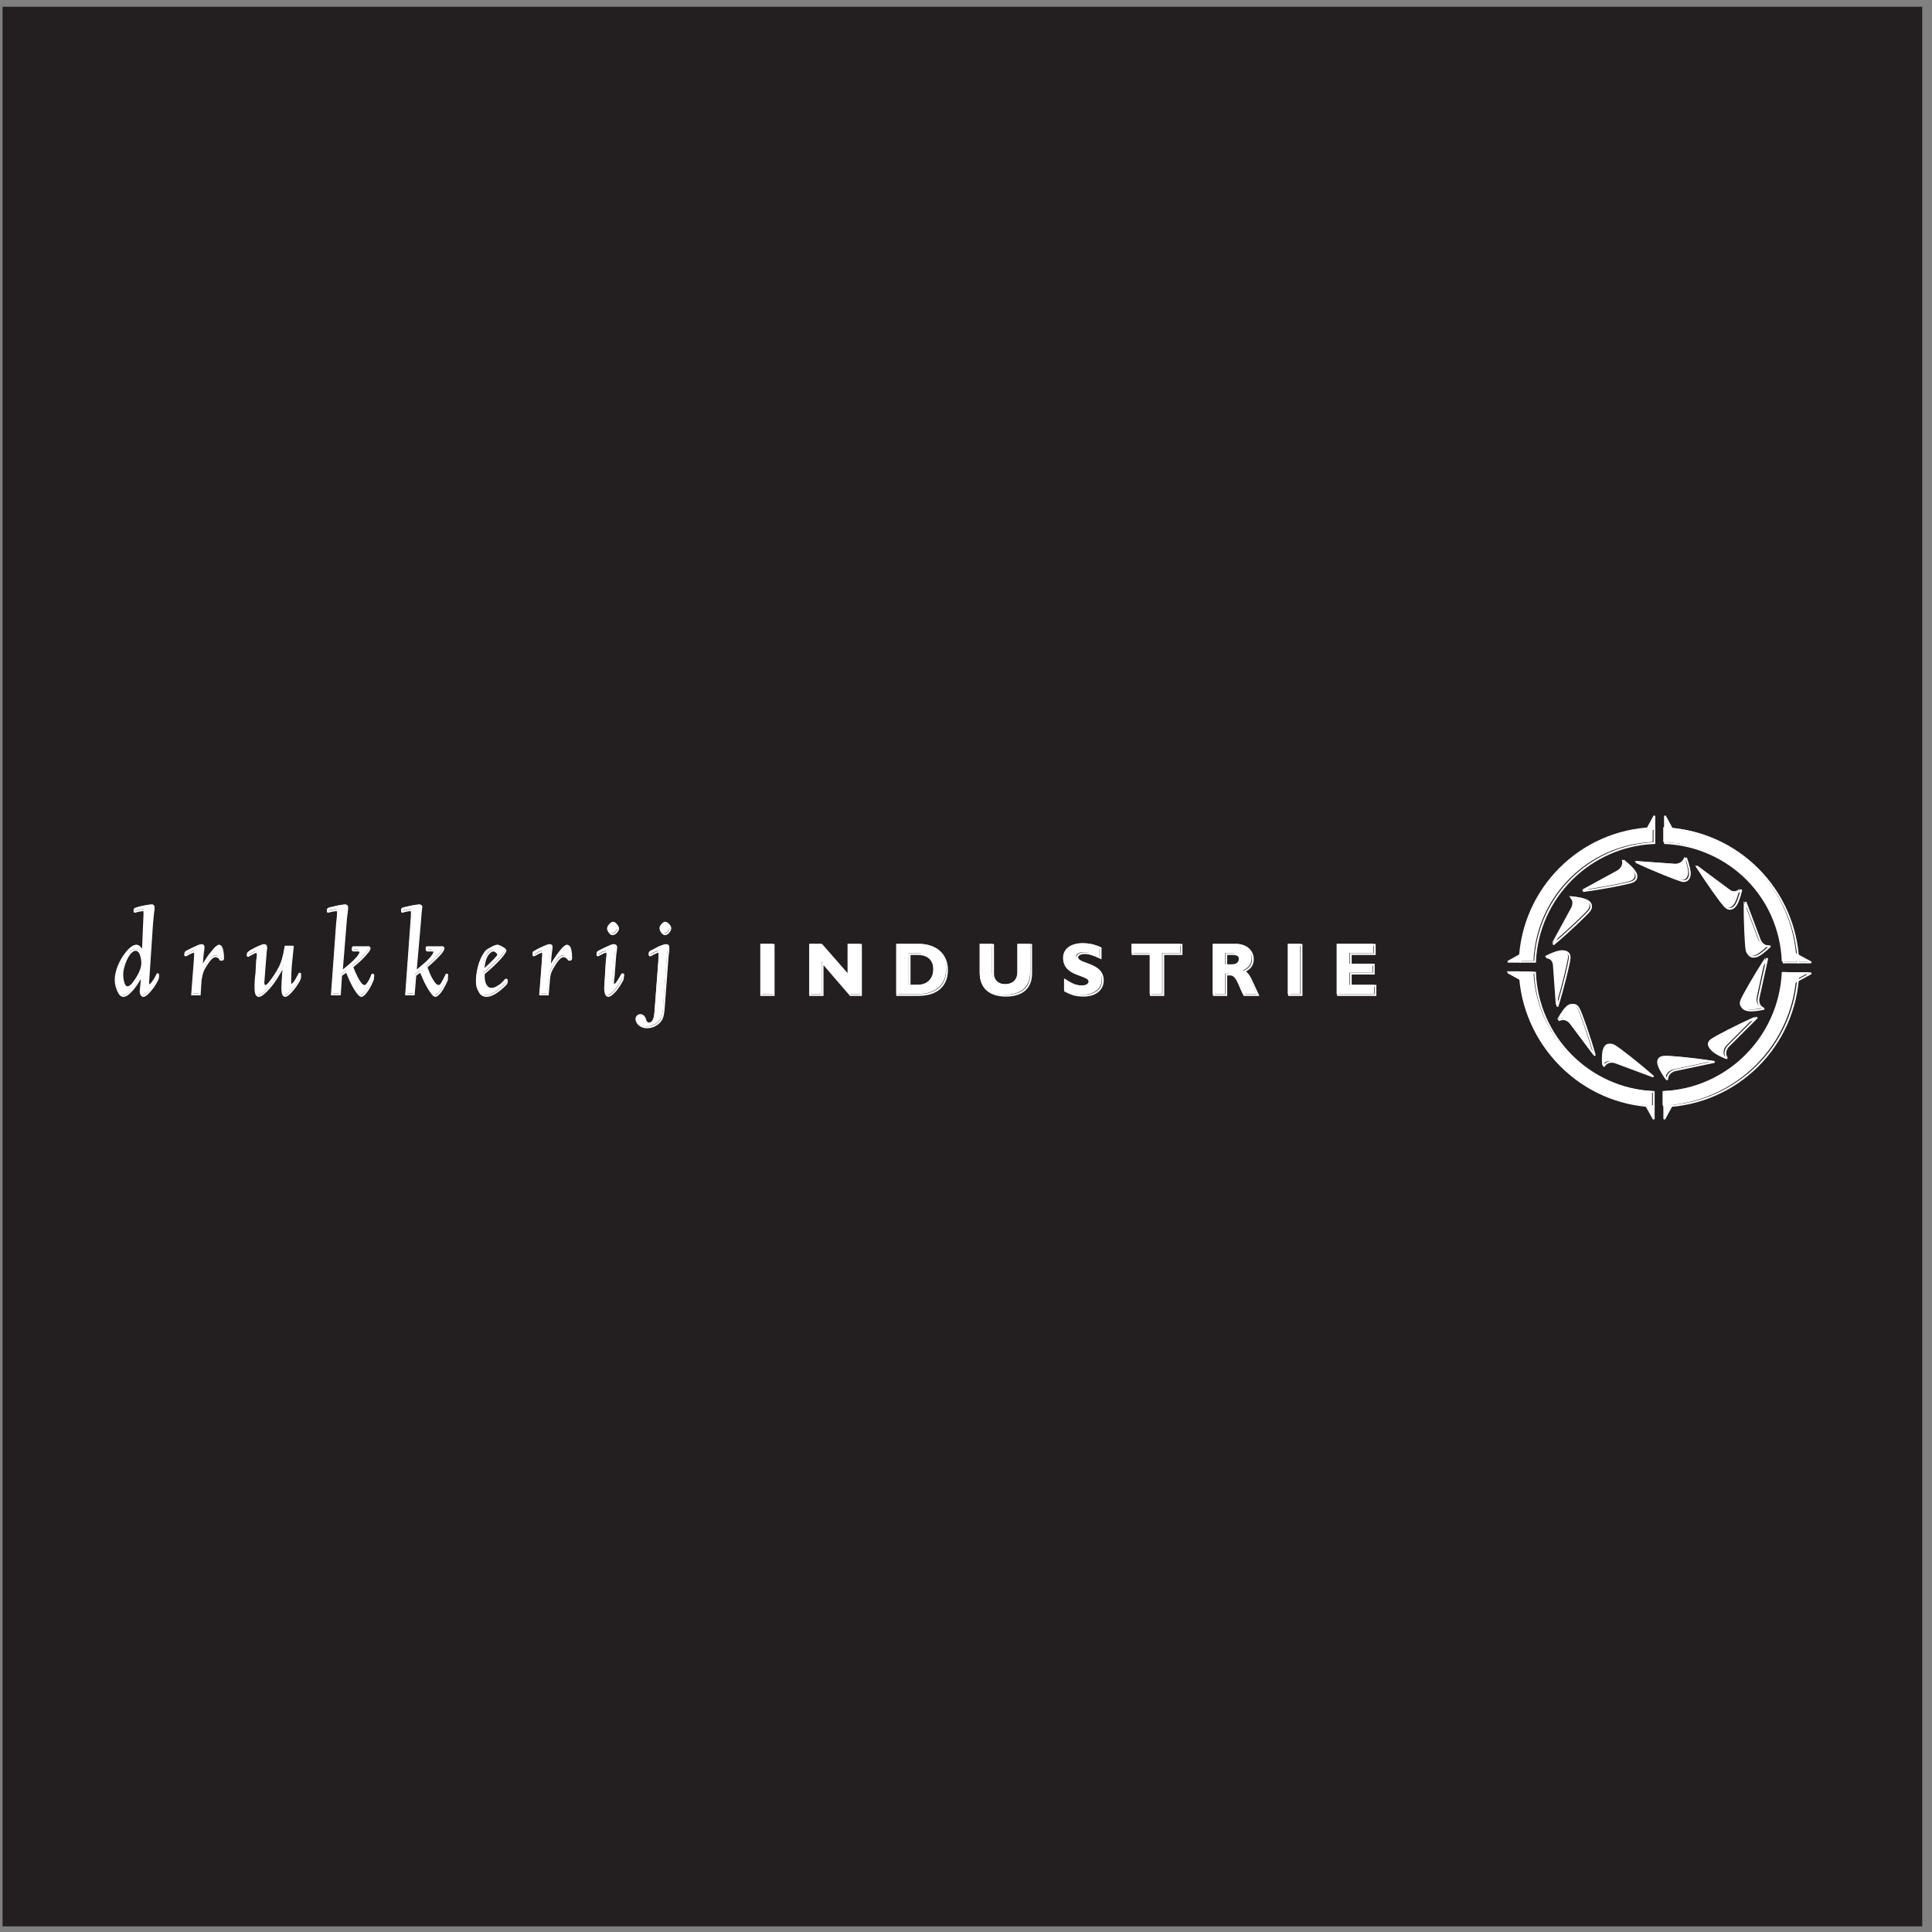 <?xml version="1.0" encoding="UTF-8"?>
<svg xmlns="http://www.w3.org/2000/svg" xmlns:xlink="http://www.w3.org/1999/xlink" width="194pt" height="194pt" viewBox="0 0 194 194" version="1.1">
<rect x="0" y="0" width="194" height="194" fill="#808080" stroke="none"/>
<g id="surface1">
<path style=" stroke:none;fill-rule:evenodd;fill:rgb(13.699%,12.199%,12.5%);fill-opacity:1;" d="M 0.258 0.676 L 193.016 0.676 L 193.016 193.434 L 0.258 193.434 L 0.258 0.676 "/>
<path style=" stroke:none;fill-rule:evenodd;fill:rgb(100%,100%,100%);fill-opacity:1;" d="M 153.984 96.477 C 154.27 90.012 159.473 84.805 165.953 84.547 L 165.953 83.066 C 158.668 83.324 152.797 89.176 152.508 96.477 L 153.984 96.477 "/>
<path style="fill:none;stroke-width:1.783;stroke-linecap:butt;stroke-linejoin:miter;stroke:rgb(100%,100%,100%);stroke-opacity:1;stroke-miterlimit:2.613;" d="M 1541.421 974.241 C 1544.275 1038.823 1596.321 1090.84 1661.231 1093.416 L 1661.231 1108.206 C 1588.305 1105.63 1529.533 1047.174 1526.64 974.241 Z M 1541.421 974.241 " transform="matrix(0.1,0,0,-0.1,0,194)"/>
<path style=" stroke:none;fill-rule:evenodd;fill:rgb(100%,100%,100%);fill-opacity:1;" d="M 165.891 109.562 C 159.406 109.273 154.238 104.035 153.984 97.57 L 152.508 97.535 C 152.766 104.836 158.605 110.723 165.891 111.012 L 165.891 109.562 "/>
<path style="fill:none;stroke-width:1.783;stroke-linecap:butt;stroke-linejoin:miter;stroke:rgb(100%,100%,100%);stroke-opacity:1;stroke-miterlimit:2.613;" d="M 1660.605 843.515 C 1595.695 846.402 1543.962 898.732 1541.421 963.314 L 1526.64 963.626 C 1529.182 890.732 1587.679 831.925 1660.605 829.037 Z M 1660.605 843.515 " transform="matrix(0.1,0,0,-0.1,0,194)"/>
<path style=" stroke:none;fill-rule:evenodd;fill:rgb(100%,100%,100%);fill-opacity:1;" d="M 178.918 97.602 C 178.629 104.098 173.43 109.309 166.945 109.562 L 166.945 111.012 C 174.23 110.754 180.105 104.934 180.395 97.633 L 178.918 97.602 "/>
<path style="fill:none;stroke-width:1.783;stroke-linecap:butt;stroke-linejoin:miter;stroke:rgb(100%,100%,100%);stroke-opacity:1;stroke-miterlimit:2.613;" d="M 1791.012 963.002 C 1788.118 898.107 1736.073 846.051 1671.163 843.515 L 1671.163 829.037 C 1744.089 831.613 1802.899 889.757 1805.793 962.69 Z M 1791.012 963.002 " transform="matrix(0.1,0,0,-0.1,0,194)"/>
<path style=" stroke:none;fill-rule:evenodd;fill:rgb(100%,100%,100%);fill-opacity:1;" d="M 167.012 84.547 C 173.492 84.836 178.66 90.047 178.918 96.539 L 180.395 96.539 C 180.137 89.242 174.297 83.355 167.012 83.066 L 167.012 84.547 "/>
<path style="fill:none;stroke-width:1.783;stroke-linecap:butt;stroke-linejoin:miter;stroke:rgb(100%,100%,100%);stroke-opacity:1;stroke-miterlimit:2.613;" d="M 1671.827 1093.416 C 1736.699 1090.528 1788.431 1038.472 1791.012 973.577 L 1805.793 973.577 C 1803.212 1046.511 1744.754 1105.318 1671.827 1108.206 Z M 1671.827 1093.416 " transform="matrix(0.1,0,0,-0.1,0,194)"/>
<path style=" stroke:none;fill-rule:evenodd;fill:rgb(100%,100%,100%);fill-opacity:1;" d="M 180.395 97.633 L 181.676 97.633 L 180.199 98.438 Z M 180.395 97.633 "/>
<path style="fill:none;stroke-width:1.783;stroke-linecap:butt;stroke-linejoin:miter;stroke:rgb(100%,100%,100%);stroke-opacity:1;stroke-miterlimit:2.613;" d="M 1805.793 962.69 L 1818.618 962.69 L 1803.877 954.651 Z M 1805.793 962.69 " transform="matrix(0.1,0,0,-0.1,0,194)"/>
<path style="fill-rule:evenodd;fill:rgb(100%,100%,100%);fill-opacity:1;stroke-width:1.783;stroke-linecap:butt;stroke-linejoin:miter;stroke:rgb(100%,100%,100%);stroke-opacity:1;stroke-miterlimit:2.613;" d="M 1661.231 1107.854 L 1661.231 1120.732 L 1653.215 1105.942 Z M 1661.231 1107.854 " transform="matrix(0.1,0,0,-0.1,0,194)"/>
<path style="fill-rule:evenodd;fill:rgb(100%,100%,100%);fill-opacity:1;stroke-width:1.783;stroke-linecap:butt;stroke-linejoin:miter;stroke:rgb(100%,100%,100%);stroke-opacity:1;stroke-miterlimit:2.613;" d="M 1671.827 1107.854 L 1671.827 1120.732 L 1679.843 1105.942 Z M 1671.827 1107.854 " transform="matrix(0.1,0,0,-0.1,0,194)"/>
<path style="fill-rule:evenodd;fill:rgb(100%,100%,100%);fill-opacity:1;stroke-width:1.783;stroke-linecap:butt;stroke-linejoin:miter;stroke:rgb(100%,100%,100%);stroke-opacity:1;stroke-miterlimit:2.613;" d="M 1660.605 828.725 L 1660.605 816.199 L 1652.55 830.637 Z M 1660.605 828.725 " transform="matrix(0.1,0,0,-0.1,0,194)"/>
<path style="fill-rule:evenodd;fill:rgb(100%,100%,100%);fill-opacity:1;stroke-width:1.783;stroke-linecap:butt;stroke-linejoin:miter;stroke:rgb(100%,100%,100%);stroke-opacity:1;stroke-miterlimit:2.613;" d="M 1671.163 829.037 L 1671.163 816.199 L 1679.218 830.988 Z M 1671.163 829.037 " transform="matrix(0.1,0,0,-0.1,0,194)"/>
<path style=" stroke:none;fill-rule:evenodd;fill:rgb(100%,100%,100%);fill-opacity:1;" d="M 152.508 97.535 L 151.254 97.535 L 152.699 98.34 Z M 152.508 97.535 "/>
<path style="fill:none;stroke-width:1.783;stroke-linecap:butt;stroke-linejoin:miter;stroke:rgb(100%,100%,100%);stroke-opacity:1;stroke-miterlimit:2.613;" d="M 1526.64 963.626 L 1514.088 963.626 L 1528.556 955.627 Z M 1526.64 963.626 " transform="matrix(0.1,0,0,-0.1,0,194)"/>
<path style="fill-rule:evenodd;fill:rgb(100%,100%,100%);fill-opacity:1;stroke-width:1.783;stroke-linecap:butt;stroke-linejoin:miter;stroke:rgb(100%,100%,100%);stroke-opacity:1;stroke-miterlimit:2.613;" d="M 1526.64 974.241 L 1514.088 974.241 L 1528.556 982.279 Z M 1526.64 974.241 " transform="matrix(0.1,0,0,-0.1,0,194)"/>
<path style=" stroke:none;fill-rule:evenodd;fill:rgb(100%,100%,100%);fill-opacity:1;" d="M 180.395 96.539 L 181.676 96.539 L 180.199 95.738 Z M 180.395 96.539 "/>
<path style="fill:none;stroke-width:1.783;stroke-linecap:butt;stroke-linejoin:miter;stroke:rgb(100%,100%,100%);stroke-opacity:1;stroke-miterlimit:2.613;" d="M 1805.793 973.577 L 1818.618 973.577 L 1803.877 981.616 Z M 1805.793 973.577 " transform="matrix(0.1,0,0,-0.1,0,194)"/>
<path style=" stroke:none;fill-rule:evenodd;fill:rgb(100%,100%,100%);fill-opacity:1;" d="M 155.105 96.027 C 155.105 96.027 156.004 95.543 156.582 95.449 C 157.16 95.32 157.512 95.641 157.449 96.156 C 157.383 96.703 156.84 99.016 156.23 100.977 L 155.941 96.961 C 155.941 96.961 155.941 96.121 155.105 96.027 "/>
<path style="fill:none;stroke-width:1.783;stroke-linecap:butt;stroke-linejoin:miter;stroke:rgb(100%,100%,100%);stroke-opacity:1;stroke-miterlimit:2.613;" d="M 1552.643 978.728 C 1552.643 978.728 1561.637 983.567 1567.424 984.504 C 1573.211 985.791 1576.769 982.592 1576.105 977.441 C 1575.479 971.977 1570.005 948.876 1563.905 929.287 L 1561.011 969.402 C 1561.011 969.402 1561.011 977.792 1552.643 978.728 Z M 1552.643 978.728 " transform="matrix(0.1,0,0,-0.1,0,194)"/>
<path style=" stroke:none;fill-rule:evenodd;fill:rgb(100%,100%,100%);fill-opacity:1;" d="M 157.547 89.98 C 157.547 89.98 158.539 90.047 159.086 90.27 C 159.633 90.496 159.758 90.945 159.438 91.363 C 159.086 91.781 157.383 93.422 155.812 94.738 L 157.738 91.203 C 157.738 91.203 158.188 90.496 157.547 89.98 "/>
<path style="fill:none;stroke-width:1.783;stroke-linecap:butt;stroke-linejoin:miter;stroke:rgb(100%,100%,100%);stroke-opacity:1;stroke-miterlimit:2.613;" d="M 1577.082 1039.135 C 1577.082 1039.135 1587.014 1038.472 1592.488 1036.248 C 1597.924 1033.984 1599.214 1029.497 1596.008 1025.321 C 1592.488 1021.146 1575.479 1004.756 1559.721 991.567 L 1578.998 1026.921 C 1578.998 1026.921 1583.495 1033.984 1577.082 1039.135 Z M 1577.082 1039.135 " transform="matrix(0.1,0,0,-0.1,0,194)"/>
<path style=" stroke:none;fill-rule:evenodd;fill:rgb(100%,100%,100%);fill-opacity:1;" d="M 162.84 86.285 C 162.84 86.285 163.641 86.895 163.965 87.379 C 164.316 87.859 164.188 88.309 163.676 88.469 C 163.16 88.633 160.816 89.113 158.797 89.371 L 162.328 87.441 C 162.328 87.441 163.098 87.086 162.84 86.285 "/>
<path style="fill:none;stroke-width:1.783;stroke-linecap:butt;stroke-linejoin:miter;stroke:rgb(100%,100%,100%);stroke-opacity:1;stroke-miterlimit:2.613;" d="M 1630.066 1076.051 C 1630.066 1076.051 1638.082 1069.963 1641.328 1065.125 C 1644.847 1060.325 1643.556 1055.837 1638.434 1054.237 C 1633.272 1052.598 1609.811 1047.798 1589.595 1045.223 L 1624.944 1064.5 C 1624.944 1064.5 1632.647 1068.051 1630.066 1076.051 Z M 1630.066 1076.051 " transform="matrix(0.1,0,0,-0.1,0,194)"/>
<path style=" stroke:none;fill-rule:evenodd;fill:rgb(100%,100%,100%);fill-opacity:1;" d="M 169.129 86.023 C 169.129 86.023 169.484 86.957 169.516 87.57 C 169.516 88.148 169.195 88.469 168.68 88.34 C 168.137 88.18 165.922 87.312 164.094 86.445 L 168.102 86.734 C 168.102 86.734 168.938 86.828 169.129 86.023 "/>
<path style="fill:none;stroke-width:1.783;stroke-linecap:butt;stroke-linejoin:miter;stroke:rgb(100%,100%,100%);stroke-opacity:1;stroke-miterlimit:2.613;" d="M 1693.021 1078.626 C 1693.021 1078.626 1696.579 1069.339 1696.892 1063.212 C 1696.892 1057.437 1693.686 1054.237 1688.524 1055.525 C 1683.089 1057.125 1660.918 1065.788 1642.618 1074.451 L 1682.737 1071.563 C 1682.737 1071.563 1691.105 1070.627 1693.021 1078.626 Z M 1693.021 1078.626 " transform="matrix(0.1,0,0,-0.1,0,194)"/>
<path style=" stroke:none;fill-rule:evenodd;fill:rgb(100%,100%,100%);fill-opacity:1;" d="M 174.68 89.242 C 174.68 89.242 174.457 90.238 174.168 90.723 C 173.848 91.234 173.398 91.301 173.047 90.914 C 172.66 90.527 171.281 88.566 170.188 86.863 L 173.43 89.273 C 173.43 89.273 174.07 89.82 174.68 89.242 "/>
<path style="fill:none;stroke-width:1.783;stroke-linecap:butt;stroke-linejoin:miter;stroke:rgb(100%,100%,100%);stroke-opacity:1;stroke-miterlimit:2.613;" d="M 1748.586 1046.511 C 1748.586 1046.511 1746.357 1036.56 1743.463 1031.721 C 1740.257 1026.609 1735.76 1025.946 1732.202 1029.809 C 1728.37 1033.672 1714.567 1053.262 1703.618 1070.276 L 1736.073 1046.199 C 1736.073 1046.199 1742.486 1040.735 1748.586 1046.511 Z M 1748.586 1046.511 " transform="matrix(0.1,0,0,-0.1,0,194)"/>
<path style=" stroke:none;fill-rule:evenodd;fill:rgb(100%,100%,100%);fill-opacity:1;" d="M 177.57 94.902 C 177.57 94.902 176.863 95.609 176.352 95.867 C 175.805 96.121 175.387 95.93 175.289 95.414 C 175.195 94.867 175.066 92.488 175.098 90.465 L 176.512 94.227 C 176.512 94.227 176.77 95.031 177.57 94.902 "/>
<path style="fill:none;stroke-width:1.783;stroke-linecap:butt;stroke-linejoin:miter;stroke:rgb(100%,100%,100%);stroke-opacity:1;stroke-miterlimit:2.613;" d="M 1777.522 989.967 C 1777.522 989.967 1770.444 982.904 1765.322 980.328 C 1759.847 977.792 1755.663 979.704 1754.725 984.855 C 1753.747 990.279 1752.457 1014.083 1752.77 1034.297 L 1766.925 996.718 C 1766.925 996.718 1769.506 988.679 1777.522 989.967 Z M 1777.522 989.967 " transform="matrix(0.1,0,0,-0.1,0,194)"/>
<path style=" stroke:none;fill-rule:evenodd;fill:rgb(100%,100%,100%);fill-opacity:1;" d="M 176.961 101.203 C 176.961 101.203 175.996 101.43 175.422 101.363 C 174.809 101.301 174.555 100.914 174.777 100.398 C 174.969 99.918 176.156 97.828 177.281 96.121 L 176.414 100.078 C 176.414 100.078 176.188 100.883 176.961 101.203 "/>
<path style="fill:none;stroke-width:1.783;stroke-linecap:butt;stroke-linejoin:miter;stroke:rgb(100%,100%,100%);stroke-opacity:1;stroke-miterlimit:2.613;" d="M 1771.422 927.023 C 1771.422 927.023 1761.763 924.76 1755.976 925.423 C 1749.876 926.048 1747.334 929.911 1749.563 935.062 C 1751.479 939.862 1763.366 960.739 1774.628 977.792 L 1765.947 938.262 C 1765.947 938.262 1763.718 930.223 1771.422 927.023 Z M 1771.422 927.023 " transform="matrix(0.1,0,0,-0.1,0,194)"/>
<path style=" stroke:none;fill-rule:evenodd;fill:rgb(100%,100%,100%);fill-opacity:1;" d="M 173.238 106.188 C 173.238 106.188 172.305 105.836 171.859 105.449 C 171.375 105.062 171.375 104.613 171.824 104.324 C 172.273 104 174.395 102.906 176.254 102.074 L 173.398 104.934 C 173.398 104.934 172.789 105.48 173.238 106.188 "/>
<path style="fill:none;stroke-width:1.783;stroke-linecap:butt;stroke-linejoin:miter;stroke:rgb(100%,100%,100%);stroke-opacity:1;stroke-miterlimit:2.613;" d="M 1734.157 877.23 C 1734.157 877.23 1724.811 880.742 1720.354 884.606 C 1715.505 888.469 1715.505 892.956 1720.002 895.844 C 1724.499 899.083 1745.692 909.97 1764.344 918.321 L 1735.76 889.757 C 1735.76 889.757 1729.66 884.293 1734.157 877.23 Z M 1734.157 877.23 " transform="matrix(0.1,0,0,-0.1,0,194)"/>
<path style=" stroke:none;fill-rule:evenodd;fill:rgb(100%,100%,100%);fill-opacity:1;" d="M 167.238 108.344 C 167.238 108.344 166.66 107.57 166.469 106.992 C 166.273 106.445 166.531 106.059 167.043 106.027 C 167.59 105.996 169.965 106.219 171.984 106.543 L 168.039 107.379 C 168.039 107.379 167.238 107.539 167.238 108.344 "/>
<path style="fill:none;stroke-width:1.783;stroke-linecap:butt;stroke-linejoin:miter;stroke:rgb(100%,100%,100%);stroke-opacity:1;stroke-miterlimit:2.613;" d="M 1674.095 855.69 C 1674.095 855.69 1668.308 863.416 1666.353 869.192 C 1664.437 874.655 1667.018 878.518 1672.14 878.83 C 1677.615 879.142 1701.389 876.918 1721.605 873.679 L 1682.111 865.328 C 1682.111 865.328 1674.095 863.728 1674.095 855.69 Z M 1674.095 855.69 " transform="matrix(0.1,0,0,-0.1,0,194)"/>
<path style=" stroke:none;fill-rule:evenodd;fill:rgb(100%,100%,100%);fill-opacity:1;" d="M 160.883 106.992 C 160.883 106.992 160.785 105.996 160.945 105.414 C 161.105 104.836 161.523 104.645 161.973 104.934 C 162.422 105.191 164.316 106.672 165.855 108.02 L 162.07 106.605 C 162.07 106.605 161.301 106.285 160.883 106.992 "/>
<path style="fill:none;stroke-width:1.783;stroke-linecap:butt;stroke-linejoin:miter;stroke:rgb(100%,100%,100%);stroke-opacity:1;stroke-miterlimit:2.613;" d="M 1610.476 869.192 C 1610.476 869.192 1609.498 879.142 1611.101 884.918 C 1612.704 890.732 1616.888 892.644 1621.385 889.757 C 1625.882 887.181 1644.847 872.391 1660.253 858.929 L 1622.363 873.055 C 1622.363 873.055 1614.66 876.255 1610.476 869.192 Z M 1610.476 869.192 " transform="matrix(0.1,0,0,-0.1,0,194)"/>
<path style=" stroke:none;fill-rule:evenodd;fill:rgb(100%,100%,100%);fill-opacity:1;" d="M 156.359 102.359 C 156.359 102.359 156.84 101.461 157.258 101.074 C 157.703 100.656 158.156 100.723 158.379 101.203 C 158.637 101.688 159.438 103.938 159.984 105.898 L 157.578 102.684 C 157.578 102.684 157.098 101.977 156.359 102.359 "/>
<path style="fill:none;stroke-width:1.783;stroke-linecap:butt;stroke-linejoin:miter;stroke:rgb(100%,100%,100%);stroke-opacity:1;stroke-miterlimit:2.613;" d="M 1565.195 915.472 C 1565.195 915.472 1570.005 924.448 1574.189 928.311 C 1578.685 932.486 1583.182 931.823 1585.411 927.023 C 1587.992 922.184 1596.008 899.707 1601.482 880.118 L 1577.395 912.234 C 1577.395 912.234 1572.585 919.297 1565.195 915.472 Z M 1565.195 915.472 " transform="matrix(0.1,0,0,-0.1,0,194)"/>
<path style=" stroke:none;fill-rule:evenodd;fill:rgb(100%,100%,100%);fill-opacity:1;" d="M 14.262 96.703 C 14.23 97.473 13.523 98.438 13.461 98.504 C 13.234 98.855 12.977 99.051 12.785 99.051 C 12.465 99.051 12.273 98.406 12.273 97.762 C 12.273 97.473 12.305 97.344 12.336 97.215 C 12.367 97.023 12.562 96.219 13.043 95.609 C 13.266 95.383 13.426 95.285 13.586 95.285 C 13.91 95.285 14.035 95.578 14.07 95.641 C 14.199 95.93 14.293 96.41 14.262 96.703 Z M 14.328 95.512 C 14.199 95.254 14.035 94.867 13.684 94.867 C 13.297 94.867 12.848 95.352 12.656 95.609 C 12.109 96.285 11.598 97.379 11.598 98.277 C 11.598 98.855 11.824 99.371 11.918 99.531 C 11.918 99.562 12.109 99.918 12.367 99.918 C 12.594 99.918 12.848 99.758 13.172 99.402 C 13.715 98.824 14.07 98.117 14.199 97.859 C 14.199 97.957 14.199 98.02 14.199 98.117 C 14.199 98.375 14.199 98.598 14.164 98.824 L 14.133 99.145 C 14.133 99.242 14.102 99.34 14.102 99.434 C 14.102 99.723 14.23 99.918 14.391 99.918 C 14.453 99.918 14.582 99.852 14.742 99.723 C 14.871 99.594 15.031 99.434 15.16 99.273 C 15.48 98.887 15.738 98.406 15.801 98.246 C 15.836 98.18 15.836 98.148 15.867 98.02 L 15.867 97.797 C 15.867 97.762 15.867 97.73 15.836 97.73 C 15.801 97.699 15.738 97.828 15.738 97.828 L 15.641 98.02 C 15.578 98.148 15.191 98.824 14.969 98.855 C 14.871 98.855 14.871 98.664 14.871 98.504 L 15.258 92.684 C 15.289 92.359 15.32 92.008 15.352 91.688 C 15.387 91.523 15.387 91.363 15.418 91.203 C 15.418 91.141 15.418 91.043 15.418 90.98 C 15.418 90.816 15.289 90.816 15.258 90.816 C 14.582 90.848 13.652 91.105 13.555 91.172 C 13.523 91.172 13.523 91.203 13.492 91.234 L 13.492 91.363 C 13.461 91.492 13.555 91.461 13.621 91.43 L 13.91 91.363 C 14.07 91.332 14.23 91.301 14.293 91.301 C 14.359 91.301 14.422 91.301 14.453 91.332 C 14.484 91.363 14.484 91.559 14.484 91.75 L 14.328 95.512 "/>
<path style="fill:none;stroke-width:1.783;stroke-linecap:butt;stroke-linejoin:miter;stroke:rgb(100%,100%,100%);stroke-opacity:1;stroke-miterlimit:2.613;" d="M 142.763 971.977 C 142.45 964.29 135.373 954.651 134.747 953.988 C 132.479 950.476 129.899 948.525 127.982 948.525 C 124.776 948.525 122.86 954.963 122.86 961.402 C 122.86 964.29 123.173 965.578 123.486 966.865 C 123.799 968.777 125.754 976.816 130.563 982.904 C 132.792 985.167 134.395 986.143 135.999 986.143 C 139.244 986.143 140.495 983.216 140.847 982.592 C 142.138 979.704 143.076 974.904 142.763 971.977 Z M 143.389 983.879 C 142.138 986.455 140.495 990.279 136.976 990.279 C 133.105 990.279 128.608 985.479 126.692 982.904 C 121.218 976.153 116.095 965.226 116.095 956.251 C 116.095 950.476 118.363 945.325 119.302 943.725 C 119.302 943.413 121.218 939.862 123.799 939.862 C 126.066 939.862 128.608 941.462 131.854 945.013 C 137.289 950.788 140.847 957.851 142.138 960.427 C 142.138 959.451 142.138 958.827 142.138 957.851 C 142.138 955.276 142.138 953.051 141.786 950.788 L 141.473 947.588 C 141.473 946.613 141.16 945.637 141.16 944.7 C 141.16 941.774 142.45 939.862 144.054 939.862 C 144.679 939.862 145.97 940.525 147.573 941.774 C 148.863 943.101 150.466 944.7 151.757 946.3 C 154.963 950.164 157.544 954.963 158.17 956.563 C 158.522 957.227 158.522 957.539 158.834 958.827 L 158.834 961.051 C 158.834 961.402 158.834 961.714 158.522 961.714 C 158.17 962.027 157.544 960.739 157.544 960.739 L 156.566 958.827 C 155.941 957.539 152.07 950.788 149.841 950.476 C 148.863 950.476 148.863 952.388 148.863 953.988 L 152.734 1012.132 C 153.047 1015.371 153.36 1018.883 153.673 1022.082 C 153.986 1023.721 153.986 1025.321 154.338 1026.921 C 154.338 1027.546 154.338 1028.521 154.338 1029.146 C 154.338 1030.785 153.047 1030.785 152.734 1030.785 C 145.97 1030.433 136.663 1027.897 135.686 1027.233 C 135.373 1027.233 135.373 1026.921 135.06 1026.609 L 135.06 1025.321 C 134.747 1024.034 135.686 1024.346 136.35 1024.658 L 139.244 1025.321 C 140.847 1025.634 142.45 1025.946 143.076 1025.946 C 143.741 1025.946 144.366 1025.946 144.679 1025.634 C 144.992 1025.321 144.992 1023.409 144.992 1021.458 Z M 143.389 983.879 " transform="matrix(0.1,0,0,-0.1,0,194)"/>
<path style=" stroke:none;fill-rule:evenodd;fill:rgb(100%,100%,100%);fill-opacity:1;" d="M 19.27 99.758 L 19.523 96.445 C 19.523 96.25 19.555 96.059 19.555 95.898 C 19.555 95.801 19.555 95.77 19.555 95.672 C 19.555 95.609 19.555 95.48 19.43 95.48 C 19.332 95.48 19.043 95.609 18.945 95.672 L 18.723 95.801 C 18.691 95.801 18.625 95.867 18.594 95.832 C 18.562 95.832 18.562 95.77 18.562 95.77 L 18.594 95.641 C 18.594 95.543 18.625 95.543 18.691 95.48 L 18.82 95.414 C 19.105 95.254 19.395 95.125 19.684 94.996 C 19.781 94.934 20.133 94.805 20.262 94.805 C 20.422 94.805 20.422 94.965 20.422 94.996 L 20.422 95.125 C 20.328 95.738 20.262 96.379 20.262 97.023 C 20.391 96.766 20.809 95.996 21.449 95.285 C 21.547 95.16 21.801 94.867 21.996 94.867 C 22.348 94.867 22.383 95.898 22.383 96.059 L 22.383 96.156 C 22.383 96.219 22.348 96.25 22.348 96.25 L 22.219 96.285 C 22.156 96.285 22.156 96.285 22.09 96.25 L 22.059 96.156 C 21.996 96.09 21.867 95.93 21.609 95.93 C 21.578 95.93 21.48 95.93 21.387 95.996 C 21.258 96.059 21.098 96.219 21.031 96.316 C 20.969 96.379 20.457 97.055 20.293 97.57 C 20.199 97.859 20.164 98.215 20.133 98.277 L 20.039 99.758 L 19.27 99.758 "/>
<path style="fill:none;stroke-width:1.783;stroke-linecap:butt;stroke-linejoin:miter;stroke:rgb(100%,100%,100%);stroke-opacity:1;stroke-miterlimit:2.613;" d="M 192.893 941.462 L 195.434 974.553 C 195.434 976.504 195.786 978.416 195.786 980.016 C 195.786 980.992 195.786 981.304 195.786 982.279 C 195.786 982.904 195.786 984.191 194.496 984.191 C 193.518 984.191 190.625 982.904 189.647 982.279 L 187.418 980.992 C 187.105 980.992 186.441 980.328 186.128 980.679 C 185.815 980.679 185.815 981.304 185.815 981.304 L 186.128 982.592 C 186.128 983.567 186.441 983.567 187.105 984.191 L 188.396 984.855 C 191.25 986.455 194.144 987.743 197.038 989.03 C 198.015 989.655 201.534 990.942 202.825 990.942 C 204.428 990.942 204.428 989.342 204.428 989.03 L 204.428 987.743 C 203.489 981.616 202.825 975.216 202.825 968.777 C 204.115 971.353 208.299 979.04 214.712 986.143 C 215.689 987.391 218.27 990.279 220.186 990.279 C 223.705 990.279 224.057 980.016 224.057 978.416 L 224.057 977.441 C 224.057 976.816 223.705 976.504 223.705 976.504 L 222.415 976.153 C 221.789 976.153 221.789 976.153 221.125 976.504 L 220.812 977.441 C 220.186 978.104 218.896 979.704 216.315 979.704 C 216.002 979.704 215.025 979.704 214.086 979.04 C 212.796 978.416 211.193 976.816 210.528 975.841 C 209.902 975.216 204.78 968.465 203.137 963.314 C 202.199 960.427 201.886 956.876 201.534 956.251 L 200.596 941.462 Z M 192.893 941.462 " transform="matrix(0.1,0,0,-0.1,0,194)"/>
<path style=" stroke:none;fill-rule:evenodd;fill:rgb(100%,100%,100%);fill-opacity:1;" d="M 25.816 96.156 C 25.848 95.996 25.848 95.867 25.848 95.703 C 25.848 95.672 25.848 95.512 25.688 95.512 C 25.59 95.512 25.461 95.578 25.301 95.672 L 24.98 95.832 C 24.98 95.867 24.883 95.898 24.883 95.898 C 24.852 95.898 24.82 95.832 24.82 95.801 L 24.852 95.703 C 24.852 95.672 24.852 95.641 24.883 95.609 C 24.949 95.543 25.109 95.414 25.301 95.32 C 25.816 95.031 26.359 94.805 26.52 94.805 C 26.68 94.805 26.711 94.902 26.711 95.094 L 26.68 95.352 C 26.648 95.738 26.617 96.121 26.586 96.477 C 26.551 97.055 26.488 97.633 26.457 98.18 C 26.457 98.309 26.422 98.438 26.422 98.535 C 26.422 98.664 26.422 98.922 26.648 98.922 C 26.809 98.922 27.066 98.566 27.16 98.438 C 27.289 98.277 27.738 97.668 28.059 97.023 C 28.254 96.637 28.477 95.996 28.637 94.965 L 29.375 94.965 C 29.312 95.609 29.246 96.219 29.184 96.863 C 29.152 97.344 29.121 97.859 29.121 98.375 C 29.121 98.406 29.121 98.535 29.121 98.664 C 29.152 98.758 29.152 98.793 29.246 98.793 C 29.473 98.793 29.855 98.02 29.922 97.891 L 29.984 97.762 C 30.02 97.73 30.051 97.668 30.082 97.668 C 30.113 97.668 30.113 97.699 30.113 97.73 L 30.113 97.988 C 30.082 98.215 30.082 98.215 29.922 98.504 C 29.824 98.664 29.57 99.082 29.215 99.469 C 28.992 99.723 28.734 99.918 28.605 99.918 C 28.574 99.918 28.512 99.887 28.512 99.887 C 28.348 99.789 28.316 99.469 28.316 99.082 C 28.316 98.664 28.348 98.277 28.383 97.859 L 28.383 97.73 C 28.414 97.441 28.445 97.152 28.445 96.895 C 27.996 97.699 27.516 98.566 26.875 99.242 C 26.52 99.629 26.168 99.918 25.973 99.918 C 25.91 99.918 25.879 99.918 25.848 99.887 C 25.652 99.758 25.621 99.469 25.621 99.051 C 25.621 98.566 25.652 98.086 25.719 97.602 C 25.75 97.184 25.75 96.797 25.781 96.379 L 25.816 96.156 "/>
<path style="fill:none;stroke-width:1.783;stroke-linecap:butt;stroke-linejoin:miter;stroke:rgb(100%,100%,100%);stroke-opacity:1;stroke-miterlimit:2.613;" d="M 258.428 977.441 C 258.741 979.04 258.741 980.328 258.741 981.967 C 258.741 982.279 258.741 983.879 257.138 983.879 C 256.16 983.879 254.87 983.216 253.267 982.279 L 250.06 980.679 C 250.06 980.328 249.083 980.016 249.083 980.016 C 248.77 980.016 248.457 980.679 248.457 980.992 L 248.77 981.967 C 248.77 982.279 248.77 982.592 249.083 982.904 C 249.748 983.567 251.351 984.855 253.267 985.791 C 258.428 988.679 263.864 990.942 265.467 990.942 C 267.07 990.942 267.383 989.967 267.383 988.055 L 267.07 985.479 C 266.757 981.616 266.444 977.792 266.132 974.241 C 265.78 968.465 265.154 962.69 264.841 957.227 C 264.841 955.939 264.528 954.651 264.528 953.676 C 264.528 952.388 264.528 949.812 266.757 949.812 C 268.36 949.812 270.941 953.364 271.88 954.651 C 273.17 956.251 277.667 962.339 280.912 968.777 C 282.828 972.641 285.057 979.04 286.66 989.342 L 294.051 989.342 C 293.425 982.904 292.8 976.816 292.135 970.377 C 291.822 965.578 291.509 960.427 291.509 955.276 C 291.509 954.963 291.509 953.676 291.509 952.388 C 291.822 951.451 291.822 951.1 292.8 951.1 C 295.028 951.1 298.9 958.827 299.525 960.114 L 300.151 961.402 C 300.503 961.714 300.816 962.339 301.128 962.339 C 301.441 962.339 301.441 962.027 301.441 961.714 L 301.441 959.139 C 301.128 956.876 301.128 956.876 299.525 953.988 C 298.548 952.388 296.006 948.213 292.448 944.349 C 290.219 941.774 287.638 939.862 286.348 939.862 C 286.035 939.862 285.409 940.174 285.409 940.174 C 283.767 941.149 283.454 944.349 283.454 948.213 C 283.454 952.388 283.767 956.251 284.119 960.427 L 284.119 961.714 C 284.432 964.602 284.744 967.49 284.744 970.065 C 280.248 962.027 275.438 953.364 269.025 946.613 C 265.467 942.749 261.948 939.862 259.993 939.862 C 259.367 939.862 259.054 939.862 258.741 940.174 C 256.786 941.462 256.473 944.349 256.473 948.525 C 256.473 953.364 256.786 958.163 257.451 963.002 C 257.764 967.178 257.764 971.041 258.077 975.216 Z M 258.428 977.441 " transform="matrix(0.1,0,0,-0.1,0,194)"/>
<path style=" stroke:none;fill-rule:evenodd;fill:rgb(100%,100%,100%);fill-opacity:1;" d="M 34.094 99.758 L 33.289 99.758 L 33.805 92.648 C 33.836 92.266 33.902 91.879 33.902 91.492 C 33.902 91.43 33.902 91.301 33.676 91.301 C 33.613 91.301 33.453 91.332 33.289 91.363 L 33.004 91.43 C 32.938 91.461 32.844 91.492 32.875 91.363 L 32.875 91.234 C 32.906 91.203 32.906 91.203 32.906 91.203 C 32.969 91.105 33.289 91.074 33.387 91.043 C 33.547 91.012 34.094 90.848 34.641 90.816 C 34.672 90.816 34.832 90.816 34.832 90.98 C 34.832 91.043 34.832 91.141 34.832 91.203 C 34.801 91.301 34.801 91.395 34.801 91.492 C 34.734 91.879 34.703 92.297 34.672 92.684 L 34.285 97.473 C 34.477 97.312 34.641 97.184 34.832 97.023 L 35.25 96.668 C 35.441 96.508 36.148 95.832 36.148 95.512 C 36.148 95.352 35.953 95.352 35.859 95.352 L 35.473 95.352 C 35.441 95.352 35.344 95.352 35.379 95.223 L 35.379 95.094 C 35.379 95.062 35.41 94.996 35.504 95.031 L 36.887 95.031 C 36.949 94.996 37.078 94.996 37.078 95.125 C 37.078 95.254 36.98 95.383 36.789 95.609 C 36.531 95.93 36.113 96.379 35.344 96.992 C 35.41 97.152 35.699 97.988 36.113 98.566 C 36.273 98.793 36.438 98.922 36.566 98.922 C 36.629 98.922 36.66 98.922 36.691 98.887 C 36.82 98.824 36.98 98.535 37.047 98.438 C 37.109 98.34 37.176 98.18 37.238 98.051 L 37.301 97.859 C 37.301 97.859 37.367 97.762 37.398 97.762 C 37.43 97.762 37.461 97.797 37.461 97.828 L 37.43 98.02 C 37.43 98.117 37.43 98.215 37.398 98.277 C 37.367 98.375 37.078 99.113 36.691 99.562 C 36.629 99.66 36.406 99.918 36.242 99.918 C 36.148 99.918 36.02 99.789 35.859 99.594 C 35.281 98.824 34.832 97.602 34.766 97.441 C 34.605 97.57 34.414 97.699 34.223 97.828 L 34.094 99.758 "/>
<path style="fill:none;stroke-width:1.783;stroke-linecap:butt;stroke-linejoin:miter;stroke:rgb(100%,100%,100%);stroke-opacity:1;stroke-miterlimit:2.613;" d="M 341.287 941.462 L 333.232 941.462 L 338.393 1012.483 C 338.706 1016.307 339.371 1020.17 339.371 1024.034 C 339.371 1024.658 339.371 1025.946 337.103 1025.946 C 336.477 1025.946 334.874 1025.634 333.232 1025.321 L 330.377 1024.658 C 329.712 1024.346 328.735 1024.034 329.087 1025.321 L 329.087 1026.609 C 329.399 1026.921 329.399 1026.921 329.399 1026.921 C 330.025 1027.897 333.232 1028.209 334.209 1028.521 C 335.812 1028.833 341.287 1030.433 346.761 1030.785 C 347.074 1030.785 348.677 1030.785 348.677 1029.146 C 348.677 1028.521 348.677 1027.546 348.677 1026.921 C 348.364 1025.946 348.364 1025.009 348.364 1024.034 C 347.699 1020.17 347.387 1015.995 347.074 1012.132 L 343.203 964.29 C 345.119 965.89 346.761 967.178 348.677 968.777 L 352.861 972.329 C 354.777 973.928 361.855 980.679 361.855 983.879 C 361.855 985.479 359.899 985.479 358.961 985.479 L 355.09 985.479 C 354.777 985.479 353.799 985.479 354.151 986.767 L 354.151 988.055 C 354.151 988.367 354.464 989.03 355.403 988.679 L 369.245 988.679 C 369.871 989.03 371.161 989.03 371.161 987.743 C 371.161 986.455 370.183 985.167 368.267 982.904 C 365.687 979.704 361.503 975.216 353.799 969.09 C 354.464 967.49 357.358 959.139 361.503 953.364 C 363.106 951.1 364.748 949.812 366.039 949.812 C 366.664 949.812 366.977 949.812 367.29 950.164 C 368.58 950.788 370.183 953.676 370.848 954.651 C 371.474 955.627 372.139 957.227 372.764 958.515 L 373.39 960.427 C 373.39 960.427 374.055 961.402 374.367 961.402 C 374.68 961.402 374.993 961.051 374.993 960.739 L 374.68 958.827 C 374.68 957.851 374.68 956.876 374.367 956.251 C 374.055 955.276 371.161 947.9 367.29 943.413 C 366.664 942.437 364.435 939.862 362.832 939.862 C 361.855 939.862 360.564 941.149 358.961 943.101 C 353.174 950.788 348.677 963.002 348.012 964.602 C 346.448 963.314 344.493 962.027 342.577 960.739 Z M 341.287 941.462 " transform="matrix(0.1,0,0,-0.1,0,194)"/>
<path style=" stroke:none;fill-rule:evenodd;fill:rgb(100%,100%,100%);fill-opacity:1;" d="M 41.508 99.758 L 40.734 99.758 L 41.25 92.648 C 41.281 92.266 41.312 91.879 41.312 91.492 C 41.312 91.43 41.312 91.301 41.121 91.301 C 41.023 91.301 40.898 91.332 40.703 91.363 L 40.449 91.43 C 40.383 91.461 40.285 91.492 40.32 91.363 L 40.32 91.234 C 40.32 91.203 40.32 91.203 40.32 91.203 C 40.414 91.105 40.734 91.074 40.801 91.043 C 40.961 91.012 41.539 90.848 42.082 90.816 C 42.117 90.816 42.277 90.816 42.277 90.98 C 42.277 91.043 42.246 91.141 42.246 91.203 C 42.246 91.301 42.211 91.395 42.211 91.492 C 42.18 91.879 42.148 92.297 42.117 92.684 L 41.699 97.473 C 41.891 97.312 42.082 97.184 42.246 97.023 L 42.66 96.668 C 42.855 96.508 43.559 95.832 43.559 95.512 C 43.559 95.352 43.398 95.352 43.27 95.352 L 42.887 95.352 C 42.855 95.352 42.789 95.352 42.789 95.223 L 42.789 95.094 C 42.789 95.062 42.82 94.996 42.918 95.031 L 44.297 95.031 C 44.363 94.996 44.492 94.996 44.492 95.125 C 44.492 95.254 44.395 95.383 44.234 95.609 C 43.945 95.93 43.527 96.379 42.789 96.992 C 42.82 97.152 43.109 97.988 43.527 98.566 C 43.688 98.793 43.879 98.922 44.008 98.922 C 44.043 98.922 44.074 98.922 44.137 98.887 C 44.266 98.824 44.395 98.535 44.457 98.438 C 44.523 98.34 44.586 98.18 44.652 98.051 L 44.746 97.859 C 44.746 97.859 44.781 97.762 44.844 97.762 C 44.844 97.762 44.875 97.797 44.875 97.828 L 44.844 98.02 C 44.844 98.117 44.844 98.215 44.844 98.277 C 44.812 98.375 44.492 99.113 44.137 99.562 C 44.043 99.66 43.816 99.918 43.688 99.918 C 43.559 99.918 43.434 99.789 43.305 99.594 C 42.695 98.824 42.277 97.602 42.18 97.441 C 42.02 97.57 41.859 97.699 41.668 97.828 L 41.508 99.758 "/>
<path style="fill:none;stroke-width:1.783;stroke-linecap:butt;stroke-linejoin:miter;stroke:rgb(100%,100%,100%);stroke-opacity:1;stroke-miterlimit:2.613;" d="M 415.503 941.462 L 407.761 941.462 L 412.922 1012.483 C 413.235 1016.307 413.548 1020.17 413.548 1024.034 C 413.548 1024.658 413.548 1025.946 411.632 1025.946 C 410.654 1025.946 409.403 1025.634 407.448 1025.321 L 404.906 1024.658 C 404.242 1024.346 403.303 1024.034 403.616 1025.321 L 403.616 1026.609 C 403.616 1026.921 403.616 1026.921 403.616 1026.921 C 404.554 1027.897 407.761 1028.209 408.426 1028.521 C 410.029 1028.833 415.816 1030.433 421.251 1030.785 C 421.603 1030.785 423.206 1030.785 423.206 1029.146 C 423.206 1028.521 422.894 1027.546 422.894 1026.921 C 422.894 1025.946 422.542 1025.009 422.542 1024.034 C 422.229 1020.17 421.916 1015.995 421.603 1012.132 L 417.419 964.29 C 419.335 965.89 421.251 967.178 422.894 968.777 L 427.038 972.329 C 428.994 973.928 436.071 980.679 436.071 983.879 C 436.071 985.479 434.429 985.479 433.138 985.479 L 429.306 985.479 C 428.994 985.479 428.329 985.479 428.329 986.767 L 428.329 988.055 C 428.329 988.367 428.642 989.03 429.619 988.679 L 443.422 988.679 C 444.087 989.03 445.377 989.03 445.377 987.743 C 445.377 986.455 444.4 985.167 442.797 982.904 C 439.903 979.704 435.719 975.216 428.329 969.09 C 428.642 967.49 431.535 959.139 435.719 953.364 C 437.322 951.1 439.238 949.812 440.529 949.812 C 440.881 949.812 441.194 949.812 441.819 950.164 C 443.11 950.788 444.4 953.676 445.026 954.651 C 445.69 955.627 446.316 957.227 446.981 958.515 L 447.919 960.427 C 447.919 960.427 448.271 961.402 448.897 961.402 C 448.897 961.402 449.21 961.051 449.21 960.739 L 448.897 958.827 C 448.897 957.851 448.897 956.876 448.897 956.251 C 448.584 955.276 445.377 947.9 441.819 943.413 C 440.881 942.437 438.613 939.862 437.322 939.862 C 436.071 939.862 434.781 941.149 433.49 943.101 C 427.39 950.788 423.206 963.002 422.229 964.602 C 420.626 963.314 419.022 962.027 417.106 960.739 Z M 415.503 941.462 " transform="matrix(0.1,0,0,-0.1,0,194)"/>
<path style=" stroke:none;fill-rule:evenodd;fill:rgb(100%,100%,100%);fill-opacity:1;" d="M 48.504 97.344 C 48.504 97.215 48.504 97.023 48.566 96.734 C 48.664 96.09 48.887 95.738 49.113 95.543 C 49.207 95.449 49.336 95.352 49.496 95.352 C 49.691 95.352 49.977 95.609 49.977 95.77 C 49.977 95.867 49.914 95.93 49.816 96.059 C 49.496 96.445 48.855 97.023 48.504 97.344 Z M 50.59 98.469 C 50.492 98.566 50.395 98.664 50.301 98.758 C 50.043 98.953 49.656 99.211 49.336 99.211 C 48.918 99.211 48.695 98.855 48.598 98.504 C 48.504 98.148 48.535 97.762 48.535 97.668 C 48.727 97.508 49.754 96.668 50.426 95.832 C 50.555 95.641 50.715 95.449 50.715 95.352 C 50.715 95.191 50.172 94.934 50.074 94.902 C 50.012 94.867 49.977 94.867 49.914 94.867 C 49.754 94.867 49.336 95.062 49.207 95.16 C 48.887 95.32 48.758 95.414 48.664 95.578 C 48.117 96.285 47.828 97.535 47.828 98.406 C 47.828 98.953 47.957 99.242 48.086 99.434 C 48.148 99.594 48.344 99.918 48.824 99.918 C 49.047 99.918 49.242 99.82 49.336 99.789 C 49.754 99.629 50.301 99.176 50.621 98.855 C 50.781 98.695 50.812 98.633 50.844 98.504 L 50.844 98.375 C 50.844 98.34 50.844 98.277 50.812 98.277 C 50.75 98.277 50.715 98.34 50.684 98.34 L 50.59 98.469 "/>
<path style="fill:none;stroke-width:1.783;stroke-linecap:butt;stroke-linejoin:miter;stroke:rgb(100%,100%,100%);stroke-opacity:1;stroke-miterlimit:2.613;" d="M 485.536 965.578 C 485.536 966.865 485.536 968.777 486.161 971.665 C 487.139 978.104 489.368 981.616 491.636 983.567 C 492.574 984.504 493.865 985.479 495.468 985.479 C 497.423 985.479 500.317 982.904 500.317 981.304 C 500.317 980.328 499.652 979.704 498.674 978.416 C 495.468 974.553 489.055 968.777 485.536 965.578 Z M 506.417 954.339 C 505.439 953.364 504.461 952.388 503.523 951.451 C 500.942 949.5 497.071 946.925 493.865 946.925 C 489.681 946.925 487.452 950.476 486.474 953.988 C 485.536 957.539 485.849 961.402 485.849 962.339 C 487.765 963.939 498.049 972.329 504.774 980.679 C 506.065 982.592 507.668 984.504 507.668 985.479 C 507.668 987.079 502.233 989.655 501.255 989.967 C 500.629 990.279 500.317 990.279 499.652 990.279 C 498.049 990.279 493.865 988.367 492.574 987.391 C 489.368 985.791 488.077 984.855 487.139 983.216 C 481.665 976.153 478.771 963.626 478.771 954.963 C 478.771 949.5 480.061 946.613 481.352 944.7 C 481.977 943.101 483.893 939.862 488.742 939.862 C 490.971 939.862 492.926 940.837 493.865 941.149 C 498.049 942.749 503.523 947.276 506.729 950.476 C 508.333 952.076 508.645 952.7 508.958 953.988 L 508.958 955.276 C 508.958 955.627 508.958 956.251 508.645 956.251 C 508.02 956.251 507.668 955.627 507.355 955.627 Z M 506.417 954.339 " transform="matrix(0.1,0,0,-0.1,0,194)"/>
<path style=" stroke:none;fill-rule:evenodd;fill:rgb(100%,100%,100%);fill-opacity:1;" d="M 54.184 99.758 L 54.438 96.445 C 54.438 96.25 54.469 96.059 54.469 95.898 C 54.469 95.801 54.469 95.77 54.469 95.672 C 54.469 95.609 54.504 95.48 54.375 95.48 C 54.246 95.48 53.957 95.609 53.895 95.672 L 53.637 95.801 C 53.605 95.801 53.539 95.867 53.539 95.832 C 53.477 95.832 53.508 95.77 53.508 95.77 L 53.508 95.641 C 53.508 95.543 53.539 95.543 53.637 95.48 L 53.766 95.414 C 54.023 95.254 54.309 95.125 54.598 94.996 C 54.727 94.934 55.047 94.805 55.176 94.805 C 55.371 94.805 55.336 94.965 55.336 94.996 L 55.336 95.125 C 55.242 95.738 55.176 96.379 55.176 97.023 C 55.336 96.766 55.754 95.996 56.363 95.285 C 56.461 95.16 56.75 94.867 56.91 94.867 C 57.297 94.867 57.297 95.898 57.297 96.059 L 57.297 96.156 C 57.297 96.219 57.262 96.25 57.262 96.25 L 57.133 96.285 C 57.07 96.285 57.07 96.285 57.039 96.25 L 56.973 96.156 C 56.91 96.09 56.781 95.93 56.523 95.93 C 56.492 95.93 56.398 95.93 56.301 95.996 C 56.172 96.059 56.012 96.219 55.945 96.316 C 55.883 96.379 55.402 97.055 55.211 97.57 C 55.113 97.859 55.082 98.215 55.082 98.277 L 54.953 99.758 L 54.184 99.758 "/>
<path style="fill:none;stroke-width:1.783;stroke-linecap:butt;stroke-linejoin:miter;stroke:rgb(100%,100%,100%);stroke-opacity:1;stroke-miterlimit:2.613;" d="M 542.391 941.462 L 544.932 974.553 C 544.932 976.504 545.284 978.416 545.284 980.016 C 545.284 980.992 545.284 981.304 545.284 982.279 C 545.284 982.904 545.597 984.191 544.307 984.191 C 543.016 984.191 540.123 982.904 539.497 982.279 L 536.916 980.992 C 536.604 980.992 535.939 980.328 535.939 980.679 C 535.313 980.679 535.626 981.304 535.626 981.304 L 535.626 982.592 C 535.626 983.567 535.939 983.567 536.916 984.191 L 538.207 984.855 C 540.748 986.455 543.642 987.743 546.536 989.03 C 547.826 989.655 551.032 990.942 552.323 990.942 C 554.278 990.942 553.926 989.342 553.926 989.03 L 553.926 987.743 C 552.988 981.616 552.323 975.216 552.323 968.777 C 553.926 971.353 558.11 979.04 564.21 986.143 C 565.188 987.391 568.081 990.279 569.684 990.279 C 573.555 990.279 573.555 980.016 573.555 978.416 L 573.555 977.441 C 573.555 976.816 573.204 976.504 573.204 976.504 L 571.913 976.153 C 571.288 976.153 571.288 976.153 570.975 976.504 L 570.31 977.441 C 569.684 978.104 568.394 979.704 565.813 979.704 C 565.5 979.704 564.523 979.704 563.584 979.04 C 562.294 978.416 560.691 976.816 560.026 975.841 C 559.4 975.216 554.591 968.465 552.636 963.314 C 551.697 960.427 551.384 956.876 551.384 956.251 L 550.094 941.462 Z M 542.391 941.462 " transform="matrix(0.1,0,0,-0.1,0,194)"/>
<path style=" stroke:none;fill-rule:evenodd;fill:rgb(100%,100%,100%);fill-opacity:1;" d="M 62.367 97.828 C 62.398 97.797 62.461 97.73 62.492 97.73 C 62.527 97.73 62.527 97.762 62.527 97.828 L 62.492 98.02 C 62.492 98.215 62.461 98.277 62.367 98.438 C 62.203 98.727 62.043 98.984 61.852 99.242 C 61.754 99.371 61.625 99.5 61.531 99.594 C 61.434 99.691 61.18 99.918 61.016 99.918 C 60.984 99.918 60.953 99.918 60.922 99.887 C 60.762 99.789 60.695 99.5 60.695 99.113 C 60.695 98.922 60.73 98.727 60.73 98.535 L 60.855 96.445 C 60.891 96.25 60.891 96.09 60.922 95.898 C 60.922 95.832 60.922 95.77 60.922 95.672 C 60.922 95.609 60.922 95.48 60.793 95.48 C 60.73 95.48 60.504 95.543 60.312 95.672 L 60.055 95.801 C 60.055 95.801 59.992 95.867 59.957 95.832 C 59.926 95.832 59.926 95.832 59.926 95.77 L 59.926 95.641 C 59.957 95.543 59.992 95.543 60.055 95.48 L 60.184 95.414 C 60.473 95.254 60.762 95.125 61.051 94.996 C 61.305 94.867 61.5 94.805 61.625 94.805 C 61.691 94.805 61.82 94.836 61.82 95.031 C 61.82 95.125 61.789 95.223 61.789 95.352 C 61.754 95.512 61.754 95.672 61.723 95.832 L 61.562 97.957 C 61.531 98.148 61.5 98.34 61.5 98.504 C 61.5 98.633 61.5 98.855 61.625 98.855 C 61.82 98.824 62.203 98.148 62.27 98.02 Z M 61.469 93.711 C 61.434 93.711 61.371 93.711 61.305 93.68 C 61.18 93.582 60.984 93.324 60.984 93.133 C 60.984 93.035 61.082 92.906 61.242 92.715 C 61.371 92.617 61.469 92.555 61.531 92.555 C 61.625 92.555 61.754 92.648 61.883 92.844 C 61.918 92.875 62.012 93.004 62.012 93.133 C 62.012 93.355 61.691 93.711 61.469 93.711 "/>
<path style="fill:none;stroke-width:1.783;stroke-linecap:butt;stroke-linejoin:miter;stroke:rgb(100%,100%,100%);stroke-opacity:1;stroke-miterlimit:2.613;" d="M 624.311 960.739 C 624.623 961.051 625.249 961.714 625.562 961.714 C 625.914 961.714 625.914 961.402 625.914 960.739 L 625.562 958.827 C 625.562 956.876 625.249 956.251 624.311 954.651 C 622.668 951.764 621.065 949.188 619.149 946.613 C 618.171 945.325 616.881 944.037 615.943 943.101 C 614.965 942.125 612.423 939.862 610.781 939.862 C 610.468 939.862 610.155 939.862 609.843 940.174 C 608.239 941.149 607.575 944.037 607.575 947.9 C 607.575 949.812 607.927 951.764 607.927 953.676 L 609.178 974.553 C 609.491 976.504 609.491 978.104 609.843 980.016 C 609.843 980.679 609.843 981.304 609.843 982.279 C 609.843 982.904 609.843 984.191 608.552 984.191 C 607.927 984.191 605.659 983.567 603.743 982.279 L 601.162 980.992 C 601.162 980.992 600.536 980.328 600.184 980.679 C 599.871 980.679 599.871 980.679 599.871 981.304 L 599.871 982.592 C 600.184 983.567 600.536 983.567 601.162 984.191 L 602.452 984.855 C 605.346 986.455 608.239 987.743 611.133 989.03 C 613.675 990.279 615.63 990.942 616.881 990.942 C 617.546 990.942 618.836 990.63 618.836 988.679 C 618.836 987.743 618.523 986.767 618.523 985.479 C 618.171 983.879 618.171 982.279 617.859 980.679 L 616.255 959.451 C 615.943 957.539 615.63 955.627 615.63 953.988 C 615.63 952.7 615.63 950.476 616.881 950.476 C 618.836 950.788 622.668 957.539 623.333 958.827 Z M 615.278 1001.869 C 614.965 1001.869 614.339 1001.869 613.675 1002.181 C 612.423 1003.156 610.468 1005.693 610.468 1007.644 C 610.468 1008.62 611.446 1009.907 613.049 1011.82 C 614.339 1012.795 615.278 1013.419 615.943 1013.419 C 616.881 1013.419 618.171 1012.483 619.462 1010.532 C 619.814 1010.22 620.752 1008.932 620.752 1007.644 C 620.752 1005.381 617.546 1001.869 615.278 1001.869 Z M 615.278 1001.869 " transform="matrix(0.1,0,0,-0.1,0,194)"/>
<path style=" stroke:none;fill-rule:evenodd;fill:rgb(100%,100%,100%);fill-opacity:1;" d="M 67.242 93.133 C 67.273 92.875 66.922 92.617 66.922 92.617 C 66.859 92.586 66.793 92.555 66.762 92.555 C 66.664 92.555 66.535 92.648 66.375 92.844 C 66.312 92.938 66.246 93.004 66.246 93.133 C 66.246 93.293 66.41 93.551 66.535 93.648 C 66.633 93.711 66.664 93.711 66.699 93.711 C 66.793 93.711 66.891 93.68 67.02 93.551 C 67.051 93.52 67.242 93.324 67.242 93.133 Z M 64.707 102.23 C 64.645 102.074 64.578 101.977 64.449 101.879 C 64.387 101.848 64.324 101.848 64.258 101.848 C 64.035 101.848 63.84 102.039 63.84 102.266 C 63.84 102.555 64.195 103.07 64.902 103.07 C 65.512 103.07 66.152 102.715 66.41 102.137 C 66.504 101.879 66.535 101.621 66.57 101.363 L 66.984 95.832 C 67.02 95.672 67.02 95.543 67.051 95.383 C 67.051 95.254 67.051 95.125 67.051 95.031 C 67.051 94.902 67.02 94.805 66.891 94.805 C 66.664 94.805 66.121 95.031 65.961 95.125 C 65.766 95.223 65.605 95.32 65.414 95.414 L 65.285 95.48 C 65.223 95.543 65.188 95.543 65.156 95.641 L 65.156 95.77 C 65.156 95.832 65.156 95.832 65.188 95.832 C 65.223 95.867 65.285 95.801 65.316 95.801 L 65.543 95.672 C 65.637 95.641 65.926 95.48 66.023 95.48 C 66.184 95.48 66.152 95.641 66.152 95.738 C 66.152 95.961 66.121 96.188 66.121 96.445 L 65.734 101.559 C 65.703 102.105 65.574 102.457 65.383 102.617 C 65.348 102.617 65.254 102.684 65.125 102.684 C 64.934 102.684 64.805 102.555 64.738 102.359 L 64.707 102.23 "/>
<path style="fill:none;stroke-width:1.783;stroke-linecap:butt;stroke-linejoin:miter;stroke:rgb(100%,100%,100%);stroke-opacity:1;stroke-miterlimit:2.613;" d="M 673.11 1007.644 C 673.423 1010.22 669.904 1012.795 669.904 1012.795 C 669.278 1013.107 668.614 1013.419 668.301 1013.419 C 667.323 1013.419 666.072 1012.483 664.43 1010.532 C 663.804 1009.595 663.139 1008.932 663.139 1007.644 C 663.139 1006.044 664.782 1003.469 666.072 1002.493 C 667.01 1001.869 667.323 1001.869 667.675 1001.869 C 668.614 1001.869 669.591 1002.181 670.882 1003.469 C 671.194 1003.781 673.11 1005.693 673.11 1007.644 Z M 647.733 916.721 C 647.107 918.321 646.443 919.297 645.152 920.272 C 644.527 920.584 643.862 920.584 643.236 920.584 C 641.007 920.584 639.052 918.672 639.052 916.409 C 639.052 913.521 642.611 908.37 649.688 908.37 C 655.788 908.37 662.201 911.921 664.782 917.697 C 665.72 920.272 666.072 922.848 666.385 925.423 L 670.53 980.679 C 670.882 982.279 670.882 983.567 671.194 985.167 C 671.194 986.455 671.194 987.743 671.194 988.679 C 671.194 989.967 670.882 990.942 669.591 990.942 C 667.323 990.942 661.888 988.679 660.246 987.743 C 658.33 986.767 656.727 985.791 654.81 984.855 L 653.52 984.191 C 652.894 983.567 652.543 983.567 652.23 982.592 L 652.23 981.304 C 652.23 980.679 652.23 980.679 652.543 980.679 C 652.894 980.328 653.52 980.992 653.833 980.992 L 656.101 982.279 C 657.039 982.592 659.933 984.191 660.91 984.191 C 662.514 984.191 662.201 982.592 662.201 981.616 C 662.201 979.392 661.888 977.128 661.888 974.553 L 658.017 923.472 C 657.704 918.009 656.414 914.497 654.498 912.897 C 654.146 912.897 653.207 912.234 651.917 912.234 C 650.001 912.234 648.711 913.521 648.046 915.472 Z M 647.733 916.721 " transform="matrix(0.1,0,0,-0.1,0,194)"/>
<path style=" stroke:none;fill-rule:evenodd;fill:rgb(100%,100%,100%);fill-opacity:1;" d="M 76.355 94.773 L 77.609 94.773 L 77.609 99.82 L 76.355 99.82 L 76.355 94.773 "/>
<path style="fill:none;stroke-width:1.783;stroke-linecap:butt;stroke-linejoin:miter;stroke:rgb(100%,100%,100%);stroke-opacity:1;stroke-miterlimit:2.613;" d="M 764.337 991.255 L 776.889 991.255 L 776.889 940.837 L 764.337 940.837 Z M 764.337 991.255 " transform="matrix(0.1,0,0,-0.1,0,194)"/>
<path style=" stroke:none;fill-rule:evenodd;fill:rgb(100%,100%,100%);fill-opacity:1;" d="M 86.367 99.82 L 85.309 99.82 L 82.52 96.574 L 82.52 99.82 L 81.266 99.82 L 81.266 94.773 L 82.422 94.773 L 85.117 97.859 L 85.117 94.773 L 86.367 94.773 L 86.367 99.82 "/>
<path style="fill:none;stroke-width:1.783;stroke-linecap:butt;stroke-linejoin:miter;stroke:rgb(100%,100%,100%);stroke-opacity:1;stroke-miterlimit:2.613;" d="M 864.556 940.837 L 853.96 940.837 L 826.04 973.265 L 826.04 940.837 L 813.488 940.837 L 813.488 991.255 L 825.063 991.255 L 852.044 960.427 L 852.044 991.255 L 864.556 991.255 Z M 864.556 940.837 " transform="matrix(0.1,0,0,-0.1,0,194)"/>
<path style=" stroke:none;fill-rule:evenodd;fill:rgb(100%,100%,100%);fill-opacity:1;" d="M 91.246 95.703 L 92.047 95.703 C 93.234 95.703 93.719 96.41 93.719 97.281 C 93.719 98.02 93.332 98.887 92.082 98.887 L 91.246 98.887 Z M 89.996 94.773 L 89.996 99.82 L 92.082 99.82 C 94.102 99.82 95 98.758 95 97.312 C 95 95.898 94.07 94.773 92.211 94.773 L 89.996 94.773 "/>
<path style="fill:none;stroke-width:1.783;stroke-linecap:butt;stroke-linejoin:miter;stroke:rgb(100%,100%,100%);stroke-opacity:1;stroke-miterlimit:2.613;" d="M 913.395 981.967 L 921.411 981.967 C 933.299 981.967 938.147 974.904 938.147 966.202 C 938.147 958.827 934.276 950.164 921.763 950.164 L 913.395 950.164 Z M 900.883 991.255 L 900.883 940.837 L 921.763 940.837 C 941.979 940.837 950.973 951.451 950.973 965.89 C 950.973 980.016 941.666 991.255 923.054 991.255 Z M 900.883 991.255 " transform="matrix(0.1,0,0,-0.1,0,194)"/>
<path style=" stroke:none;fill-rule:evenodd;fill:rgb(100%,100%,100%);fill-opacity:1;" d="M 103.441 94.773 L 103.441 97.633 C 103.441 99.305 102.285 99.887 100.906 99.887 C 99.43 99.887 98.371 99.211 98.371 97.633 L 98.371 94.773 L 99.621 94.773 L 99.621 97.668 C 99.621 98.406 100.168 98.824 100.871 98.824 C 101.547 98.824 102.156 98.504 102.156 97.57 L 102.156 94.773 L 103.441 94.773 "/>
<path style="fill:none;stroke-width:1.783;stroke-linecap:butt;stroke-linejoin:miter;stroke:rgb(100%,100%,100%);stroke-opacity:1;stroke-miterlimit:2.613;" d="M 1035.473 991.255 L 1035.473 962.69 C 1035.473 945.988 1023.899 940.174 1010.096 940.174 C 995.315 940.174 984.718 946.925 984.718 962.69 L 984.718 991.255 L 997.231 991.255 L 997.231 962.339 C 997.231 954.963 1002.705 950.788 1009.783 950.788 C 1016.509 950.788 1022.609 953.988 1022.609 963.314 L 1022.609 991.255 Z M 1035.473 991.255 " transform="matrix(0.1,0,0,-0.1,0,194)"/>
<path style=" stroke:none;fill-rule:evenodd;fill:rgb(100%,100%,100%);fill-opacity:1;" d="M 110.406 96.09 C 109.664 95.738 109.219 95.609 108.801 95.609 C 108.352 95.609 108.062 95.801 108.062 96.027 C 108.062 96.797 110.629 96.574 110.629 98.34 C 110.629 99.34 109.797 99.887 108.672 99.887 C 107.805 99.887 107.355 99.66 106.844 99.402 L 106.844 98.309 C 107.582 98.793 108.031 98.953 108.574 98.953 C 109.059 98.953 109.312 98.793 109.312 98.504 C 109.312 97.668 106.746 97.957 106.746 96.156 C 106.746 95.285 107.516 94.707 108.672 94.707 C 109.25 94.707 109.762 94.805 110.406 95.094 L 110.406 96.09 "/>
<path style="fill:none;stroke-width:1.783;stroke-linecap:butt;stroke-linejoin:miter;stroke:rgb(100%,100%,100%);stroke-opacity:1;stroke-miterlimit:2.613;" d="M 1105.193 978.104 C 1097.764 981.616 1093.306 982.904 1089.122 982.904 C 1084.625 982.904 1081.732 980.992 1081.732 978.728 C 1081.732 971.041 1107.422 973.265 1107.422 955.627 C 1107.422 945.637 1099.054 940.174 1087.832 940.174 C 1079.151 940.174 1074.654 942.437 1069.532 945.013 L 1069.532 955.939 C 1076.922 951.1 1081.419 949.5 1086.854 949.5 C 1091.664 949.5 1094.244 951.1 1094.244 953.988 C 1094.244 962.339 1068.554 959.451 1068.554 977.441 C 1068.554 986.143 1076.257 991.918 1087.832 991.918 C 1093.619 991.918 1098.741 990.942 1105.193 988.055 Z M 1105.193 978.104 " transform="matrix(0.1,0,0,-0.1,0,194)"/>
<path style=" stroke:none;fill-rule:evenodd;fill:rgb(100%,100%,100%);fill-opacity:1;" d="M 118.523 95.703 L 116.695 95.703 L 116.695 99.82 L 115.441 99.82 L 115.441 95.703 L 113.613 95.703 L 113.613 94.773 L 118.523 94.773 L 118.523 95.703 "/>
<path style="fill:none;stroke-width:1.783;stroke-linecap:butt;stroke-linejoin:miter;stroke:rgb(100%,100%,100%);stroke-opacity:1;stroke-miterlimit:2.613;" d="M 1186.448 981.967 L 1168.148 981.967 L 1168.148 940.837 L 1155.596 940.837 L 1155.596 981.967 L 1137.296 981.967 L 1137.296 991.255 L 1186.448 991.255 Z M 1186.448 981.967 " transform="matrix(0.1,0,0,-0.1,0,194)"/>
<path style=" stroke:none;fill-rule:evenodd;fill:rgb(100%,100%,100%);fill-opacity:1;" d="M 123.016 95.703 L 123.656 95.703 C 124.141 95.703 124.395 95.898 124.395 96.25 C 124.395 96.703 124.043 96.832 123.691 96.832 L 123.016 96.832 Z M 121.766 94.773 L 121.766 99.82 L 123.016 99.82 L 123.016 97.762 L 123.402 97.762 C 124.074 97.762 124.27 98.727 124.812 99.82 L 126.191 99.82 C 125.488 98.34 125.328 97.73 124.812 97.441 C 125.391 97.184 125.68 96.766 125.68 96.219 C 125.68 95.449 125.07 94.773 124.043 94.773 L 121.766 94.773 "/>
<path style="fill:none;stroke-width:1.783;stroke-linecap:butt;stroke-linejoin:miter;stroke:rgb(100%,100%,100%);stroke-opacity:1;stroke-miterlimit:2.613;" d="M 1231.416 981.967 L 1237.829 981.967 C 1242.678 981.967 1245.219 980.016 1245.219 976.504 C 1245.219 971.977 1241.7 970.69 1238.181 970.69 L 1231.416 970.69 Z M 1218.903 991.255 L 1218.903 940.837 L 1231.416 940.837 L 1231.416 961.402 L 1235.287 961.402 C 1242.013 961.402 1243.968 951.764 1249.403 940.837 L 1263.206 940.837 C 1256.168 955.627 1254.565 961.714 1249.403 964.602 C 1255.19 967.178 1258.084 971.353 1258.084 976.816 C 1258.084 984.504 1251.984 991.255 1241.7 991.255 Z M 1218.903 991.255 " transform="matrix(0.1,0,0,-0.1,0,194)"/>
<path style=" stroke:none;fill-rule:evenodd;fill:rgb(100%,100%,100%);fill-opacity:1;" d="M 129.305 94.773 L 130.559 94.773 L 130.559 99.82 L 129.305 99.82 L 129.305 94.773 "/>
<path style="fill:none;stroke-width:1.783;stroke-linecap:butt;stroke-linejoin:miter;stroke:rgb(100%,100%,100%);stroke-opacity:1;stroke-miterlimit:2.613;" d="M 1294.371 991.255 L 1306.923 991.255 L 1306.923 940.837 L 1294.371 940.837 Z M 1294.371 991.255 " transform="matrix(0.1,0,0,-0.1,0,194)"/>
<path style=" stroke:none;fill-rule:evenodd;fill:rgb(100%,100%,100%);fill-opacity:1;" d="M 137.969 99.82 L 134.215 99.82 L 134.215 94.773 L 137.906 94.773 L 137.906 95.703 L 135.5 95.703 L 135.5 96.766 L 137.809 96.766 L 137.809 97.668 L 135.5 97.668 L 135.5 98.887 L 137.969 98.887 L 137.969 99.82 "/>
<path style="fill:none;stroke-width:1.783;stroke-linecap:butt;stroke-linejoin:miter;stroke:rgb(100%,100%,100%);stroke-opacity:1;stroke-miterlimit:2.613;" d="M 1381.139 940.837 L 1343.523 940.837 L 1343.523 991.255 L 1380.475 991.255 L 1380.475 981.967 L 1356.388 981.967 L 1356.388 971.353 L 1379.497 971.353 L 1379.497 962.339 L 1356.388 962.339 L 1356.388 950.164 L 1381.139 950.164 Z M 1381.139 940.837 " transform="matrix(0.1,0,0,-0.1,0,194)"/>
</g>
</svg>
